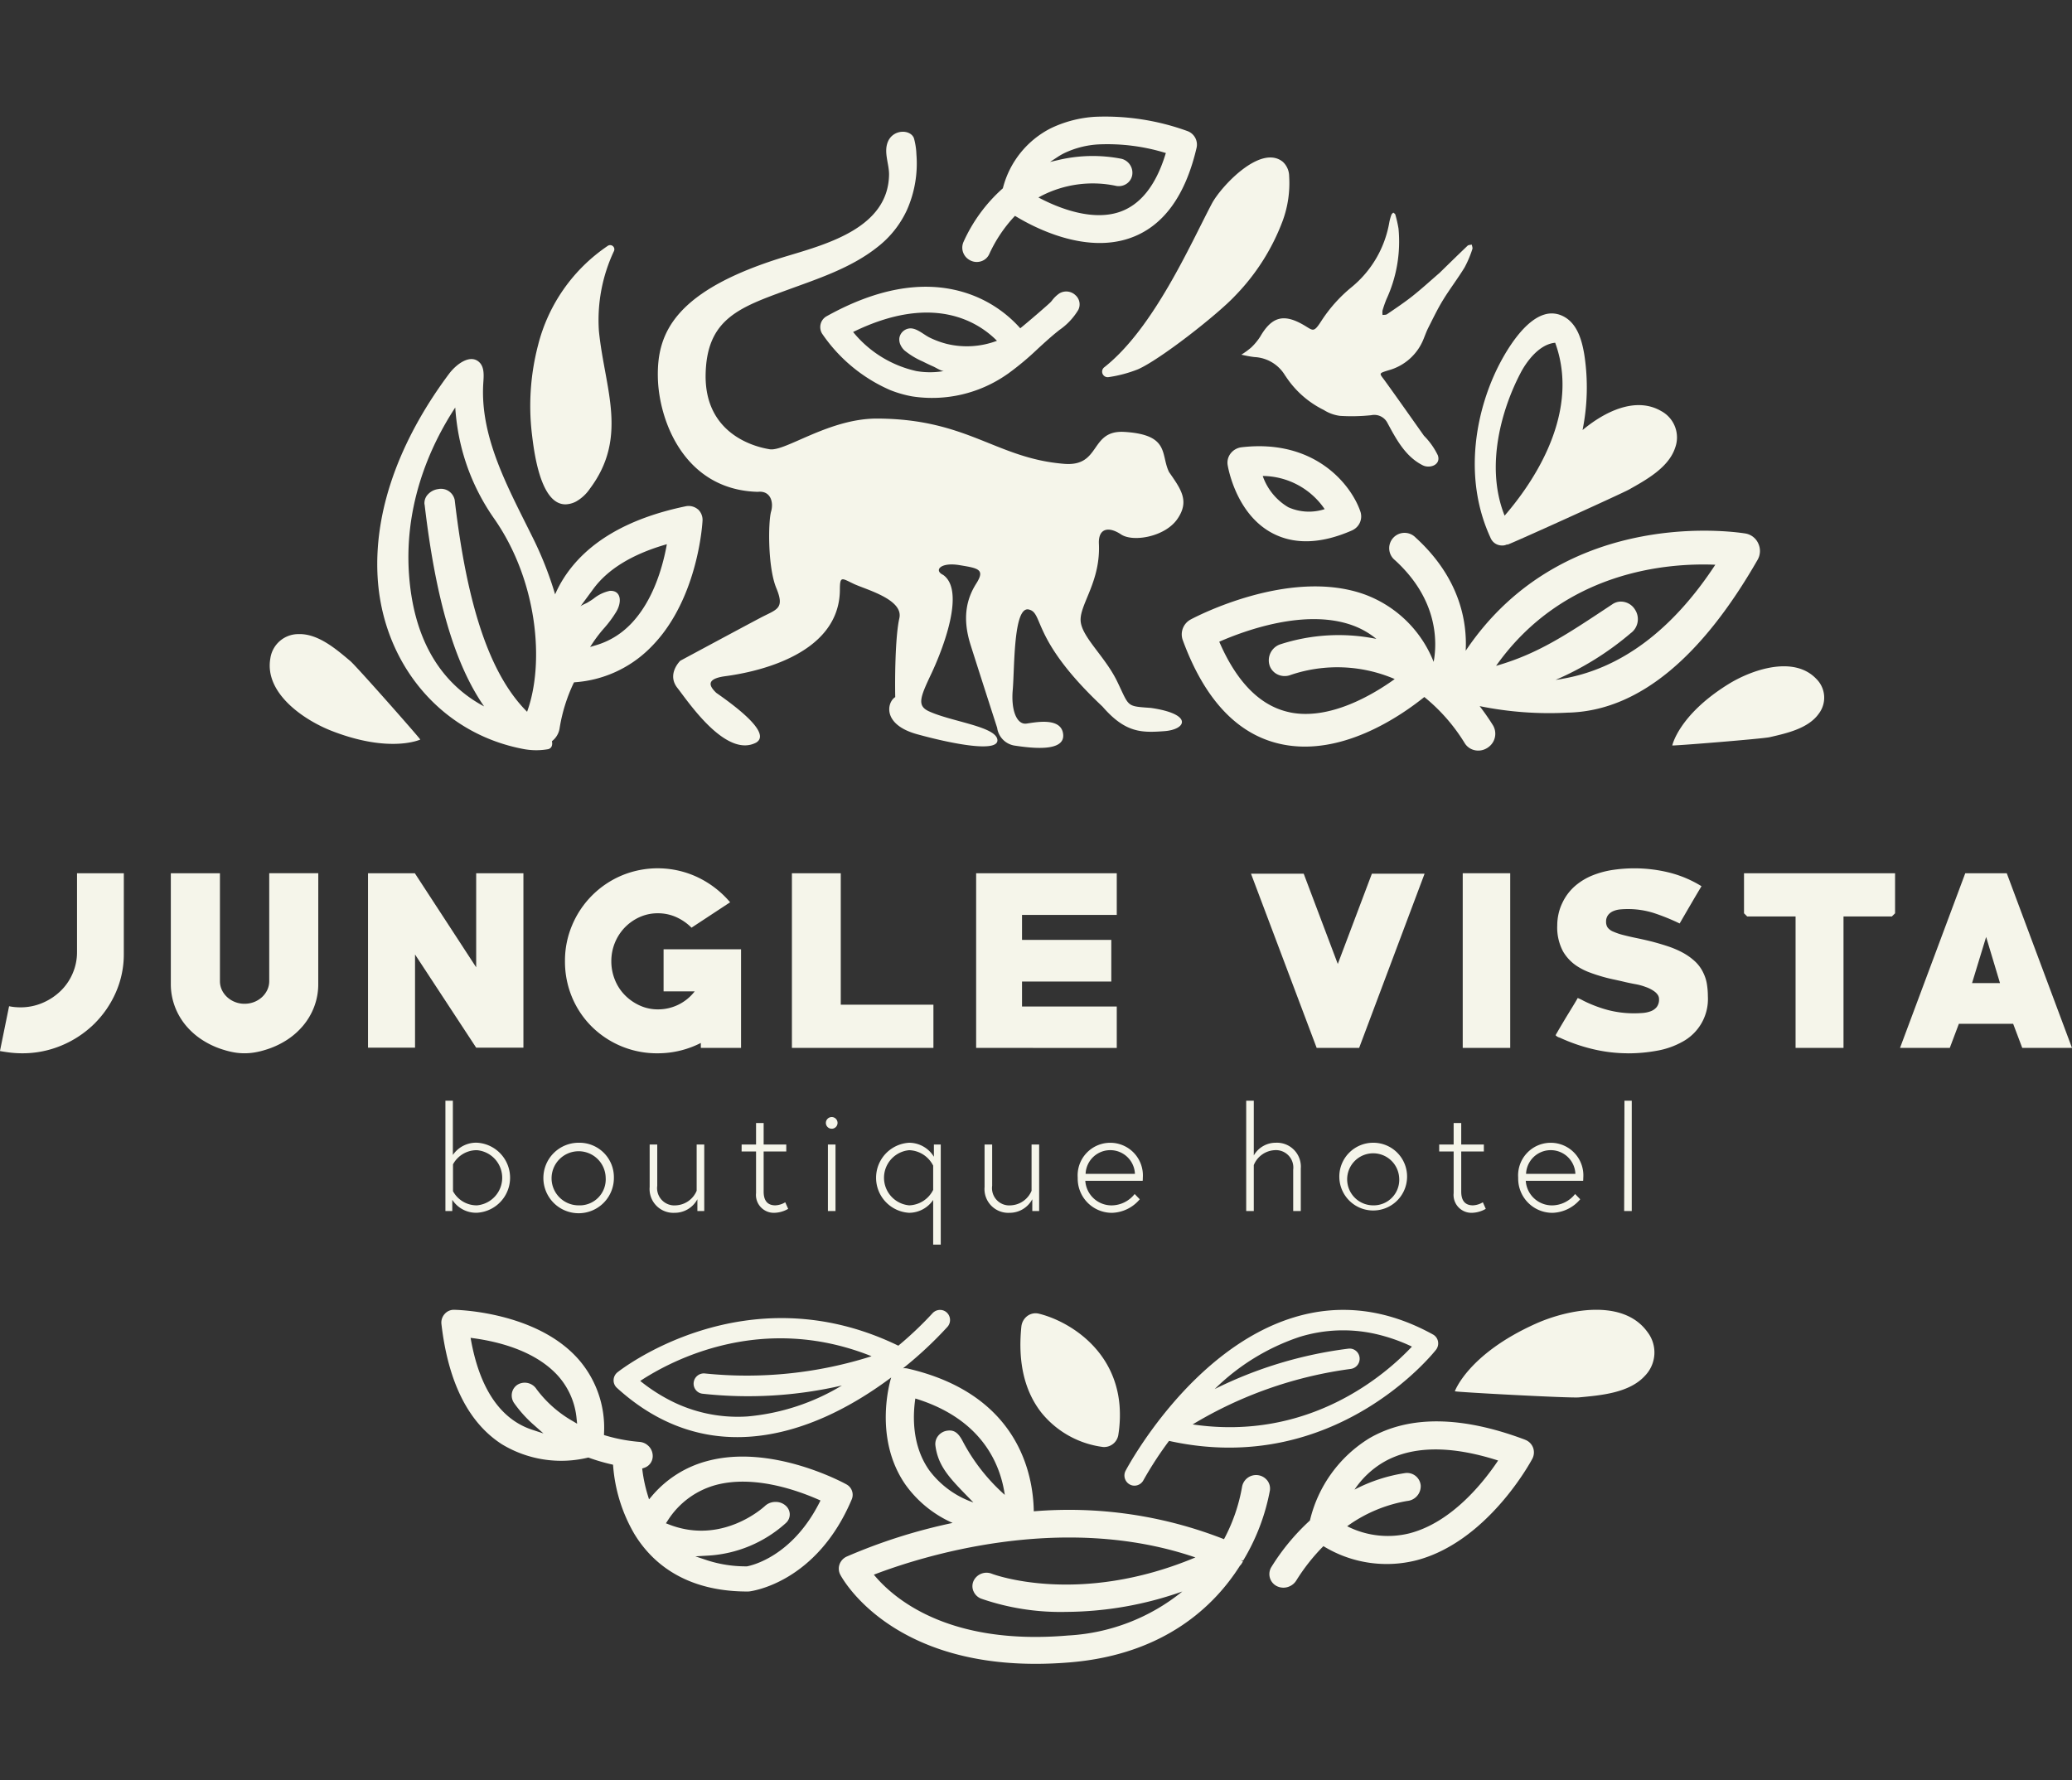 <svg xmlns="http://www.w3.org/2000/svg" xmlns:xlink="http://www.w3.org/1999/xlink" width="270" height="232" viewBox="0 0 270 232">
  <rect x="0" y="0" width="270" height="232" fill="#333333" stroke="none"/>
  <defs>
    <clipPath id="clip-path">
      <rect id="Rectangle_5" data-name="Rectangle 5" width="270" height="201.681" fill="#f5f5ea"/>
    </clipPath>
    <clipPath id="clip-Logo-cream">
      <rect width="270" height="232"/>
    </clipPath>
  </defs>
  <g id="Logo-cream" clip-path="url(#clip-Logo-cream)">
    <g id="Group_3" data-name="Group 3" transform="translate(0 15.16)">
      <g id="Group_1" data-name="Group 1" clip-path="url(#clip-path)">
        <path id="Path_1" data-name="Path 1" d="M350.967,270.258c-3.183-4.419-10.438-2.93-14.579-1.067-8.8,3.958-10.515,8.793-10.515,8.793-.036.1,14.972.911,16.158.8,2.82-.266,6.538-.557,8.59-2.792a4.36,4.36,0,0,0,.347-5.733" transform="translate(-136.294 -111.824)" fill="#f5f5ea"/>
        <path id="Path_2" data-name="Path 2" d="M222.968,290.886a1.7,1.7,0,0,0-.346-1.266,1.856,1.856,0,0,0-3.284.819,22.673,22.673,0,0,1-2.355,6.832,55.256,55.256,0,0,0-24.786-3.632c-.073-4.737-1.929-15.25-16.408-18.6a1.854,1.854,0,0,0-.631-.038,50.688,50.688,0,0,0,5.792-5.406,1.335,1.335,0,0,0-.1-1.87,1.293,1.293,0,0,0-.318-.212,1.262,1.262,0,0,0-.245-.086,1.328,1.328,0,0,0-1.3.414,46.934,46.934,0,0,1-4.441,4.214c-20.011-9.727-36.446,3.342-36.611,3.477a1.348,1.348,0,0,0-.493.995,1.316,1.316,0,0,0,.429,1.02c5.087,4.633,10.863,6.78,17.164,6.377,7.26-.461,13.862-4.193,18.589-7.734-.006.016-.014.03-.019.045-.1.318-2.382,7.847,1.894,13.964a15,15,0,0,0,6.121,4.955,71.83,71.83,0,0,0-13.8,4.384,1.771,1.771,0,0,0-.935,1.009,1.693,1.693,0,0,0,.1,1.358c.248.475,6.316,11.612,25.438,11.612,1.482,0,3.027-.067,4.594-.2,12.308-1.056,18.79-7.438,22.042-12.585a1.4,1.4,0,0,0,.286-.38l.052-.076a1.108,1.108,0,0,0,.051-.124l-.288-.146.318.056a27.337,27.337,0,0,0,3.493-9.173m-74.82-13.067a1.287,1.287,0,0,0,.873.49,54.2,54.2,0,0,0,18.169-1.07,28.673,28.673,0,0,1-12.3,4.034,19.228,19.228,0,0,1-9.471-1.787,22.613,22.613,0,0,1-4.51-2.842c4.054-2.669,15.845-8.945,30.147-3.219a53.6,53.6,0,0,1-21.708,2.247,1.336,1.336,0,0,0-1.471,1.16,1.319,1.319,0,0,0,.27.987m30.405,10.444c-2.252-3.209-2.129-7.089-1.794-9.328,8.776,2.691,11.105,8.68,11.656,12.56a24.778,24.778,0,0,1-5.407-6.849c-.514-1.013-1.033-1.659-2.036-1.525a1.831,1.831,0,0,0-1.243.687,1.7,1.7,0,0,0-.353,1.268c.378,2.933,2.168,4.531,4.95,7.407a12.072,12.072,0,0,1-5.773-4.219m5.778,15.772a1.778,1.778,0,0,0,1,.981,31.638,31.638,0,0,0,11.089,1.727,46.009,46.009,0,0,0,15.132-2.659,25.806,25.806,0,0,1-14.864,5.734c-15.635,1.349-22.784-4.832-25.333-7.924,5.917-2.276,24.377-8.248,41.9-2.247-15.26,6.392-26.411,2.173-26.522,2.128a1.867,1.867,0,0,0-2.388.934,1.681,1.681,0,0,0-.02,1.324" transform="translate(-57.485 -111.833)" fill="#f5f5ea"/>
        <path id="Path_3" data-name="Path 3" d="M317.657,294.755c-8.288-3.118-15.108-3.189-20.284-.2a17.225,17.225,0,0,0-7.757,10.726,28.547,28.547,0,0,0-5,6.028,1.756,1.756,0,0,0,.616,2.491,1.934,1.934,0,0,0,1.742.058,1.97,1.97,0,0,0,.862-.75,25.284,25.284,0,0,1,3.538-4.483,15.763,15.763,0,0,0,12.189,1.827,16.975,16.975,0,0,0,2.624-.942c7.634-3.454,12.19-11.86,12.4-12.254a1.785,1.785,0,0,0,.108-1.465,1.76,1.76,0,0,0-1.038-1.029m-14.968,12.168a11.722,11.722,0,0,1-8.219-.9,18.679,18.679,0,0,1,7.83-3.294,1.934,1.934,0,0,0,1.753-2.011,1.79,1.79,0,0,0-2.013-1.625,20.965,20.965,0,0,0-6.615,2.158,11.66,11.66,0,0,1,3.793-3.584c3.695-2.133,8.711-2.2,14.921-.209-1.862,2.787-5.973,8-11.45,9.462" transform="translate(-118.921 -122.279)" fill="#f5f5ea"/>
        <path id="Path_4" data-name="Path 4" d="M151.615,290.1c-.4-.219-9.7-5.263-18.051-3.036a14.164,14.164,0,0,0-7.26,4.566l-.379.444-.17-.558a19.456,19.456,0,0,1-.689-3.2l-.034-.261.249-.086a1.61,1.61,0,0,0,1.125-1.505,1.823,1.823,0,0,0-.7-1.479,1.846,1.846,0,0,0-1-.4,21.681,21.681,0,0,1-4.415-.823l-.234-.07.005-.244a13.567,13.567,0,0,0-3.436-9.75,14.524,14.524,0,0,0-1.763-1.647c-5.643-4.479-13.941-4.676-14.291-4.682a1.58,1.58,0,0,0-1.278.543,1.668,1.668,0,0,0-.419,1.32c.878,7.587,3.523,12.851,7.863,15.65a14.922,14.922,0,0,0,11.194,1.76l.092-.02.089.033a24.86,24.86,0,0,0,2.894.849l.227.051.02.232a20.692,20.692,0,0,0,2.7,8.689c.027.051.049.088.081.137a15.219,15.219,0,0,0,2.854,3.446c3,2.669,6.99,4.023,11.86,4.024a2.213,2.213,0,0,0,.243-.012c.355-.042,8.785-1.147,13.36-12.023a1.541,1.541,0,0,0-.74-1.947M116,281.884a15.367,15.367,0,0,1-4.737-4.179,1.826,1.826,0,0,0-2.435-.6,1.641,1.641,0,0,0-.752,1.04,1.753,1.753,0,0,0,.25,1.354,16.375,16.375,0,0,0,2.682,2.955l1.161,1.029L110.7,283a9.293,9.293,0,0,1-2.129-1.012c-2.907-1.873-4.866-5.415-5.819-10.53l-.081-.437.441.06c3.4.471,8.061,1.7,10.945,4.882a9.686,9.686,0,0,1,2.432,5.616l.067.636Zm32.116,10.639c-3.579,7.022-8.838,8.173-9.426,8.28a16.391,16.391,0,0,1-5.146-.774l-1.585-.531,1.668-.095a16.529,16.529,0,0,0,10.145-4.258h0a1.515,1.515,0,0,0,.49-1.179,1.556,1.556,0,0,0-.616-1.145,1.94,1.94,0,0,0-1.272-.413,1.987,1.987,0,0,0-1.342.527c-.226.21-5.6,5.121-12.536,2.4l-.369-.144.219-.332a10.771,10.771,0,0,1,6.27-4.655c4.888-1.312,10.456.615,13.341,1.88l.311.135Z" transform="translate(-41.351 -111.824)" fill="#f5f5ea"/>
        <path id="Path_5" data-name="Path 5" d="M239.345,285.576a1.879,1.879,0,0,0,1.986-1.641,16.292,16.292,0,0,0,.154-3.712c-.588-7.524-6.834-11.125-10.526-12.025a1.793,1.793,0,0,0-1.5.309,1.976,1.976,0,0,0-.773,1.386c-.474,4.643.413,8.419,2.633,11.233a12.337,12.337,0,0,0,8.026,4.45" transform="translate(-95.594 -112.151)" fill="#f5f5ea"/>
        <path id="Path_6" data-name="Path 6" d="M252.551,290.138a1.269,1.269,0,0,0,.358.133,1.252,1.252,0,0,0,.258.026,1.328,1.328,0,0,0,1.169-.705,46.972,46.972,0,0,1,3.34-5.13c21.725,4.808,34.671-11.722,34.8-11.892a1.349,1.349,0,0,0,.247-1.083,1.314,1.314,0,0,0-.654-.893c-6.023-3.323-12.141-4.069-18.175-2.213-13.329,4.1-21.53,19.315-21.873,19.962a1.334,1.334,0,0,0,.531,1.795m29.955-16.525a1.322,1.322,0,0,0-.492-.9,1.289,1.289,0,0,0-.963-.273,54.2,54.2,0,0,0-17.423,5.263,28.682,28.682,0,0,1,11.025-6.782,19.226,19.226,0,0,1,9.626-.464,22.673,22.673,0,0,1,5.046,1.716C286,275.715,276,284.559,260.753,282.314a53.579,53.579,0,0,1,20.592-7.231,1.338,1.338,0,0,0,1.161-1.471" transform="translate(-105.34 -111.833)" fill="#f5f5ea"/>
        <path id="Path_7" data-name="Path 7" d="M99.77,234.907V220.528h.97V227.6a3.67,3.67,0,0,1,3.137-1.6,4.572,4.572,0,0,1,0,9.13,3.694,3.694,0,0,1-3.214-1.692v1.465Zm.989-2.587a3.508,3.508,0,0,0,3.119,1.845,3.609,3.609,0,0,0,0-7.19,3.508,3.508,0,0,0-3.119,1.845Z" transform="translate(-41.728 -92.234)" fill="#f5f5ea"/>
        <path id="Path_8" data-name="Path 8" d="M130.9,234.509a4.594,4.594,0,1,1-4.594-4.566,4.489,4.489,0,0,1,4.594,4.566m-1.069,0a3.526,3.526,0,1,0-3.525,3.594,3.39,3.39,0,0,0,3.525-3.594" transform="translate(-50.905 -96.172)" fill="#f5f5ea"/>
        <path id="Path_9" data-name="Path 9" d="M145.52,235.871v-5.535h.989v5.382a2.252,2.252,0,0,0,2.453,2.549,3.093,3.093,0,0,0,2.682-1.9v-6.029h.989v8.673h-.894v-1.54a3.346,3.346,0,0,1-2.968,1.769,3.1,3.1,0,0,1-3.251-3.367" transform="translate(-60.863 -96.337)" fill="#f5f5ea"/>
        <path id="Path_10" data-name="Path 10" d="M166.122,228.326H168v-2.8h.99v2.8h2.948v.913h-2.948v5.23c0,.97.343,1.788,1.522,1.788a2.671,2.671,0,0,0,1.293-.4l.38.857a3.775,3.775,0,0,1-1.712.513A2.331,2.331,0,0,1,168,234.66V229.24h-1.882Z" transform="translate(-69.48 -94.327)" fill="#f5f5ea"/>
        <path id="Path_11" data-name="Path 11" d="M185.75,224.19a.761.761,0,1,1-.76.76.763.763,0,0,1,.76-.76m-.494,3.575h.989v8.673h-.989Z" transform="translate(-77.371 -93.766)" fill="#f5f5ea"/>
        <path id="Path_12" data-name="Path 12" d="M204.665,230.172V243.22h-.988V237.4a3.808,3.808,0,0,1-3.138,1.674,4.573,4.573,0,0,1,0-9.13,3.792,3.792,0,0,1,3.232,1.827v-1.6Zm-.988,2.758a3.63,3.63,0,0,0-3.121-2.016,3.609,3.609,0,0,0,0,7.189,3.63,3.63,0,0,0,3.121-2.016Z" transform="translate(-82.076 -96.172)" fill="#f5f5ea"/>
        <path id="Path_13" data-name="Path 13" d="M220.536,235.871v-5.535h.989v5.382a2.252,2.252,0,0,0,2.453,2.549,3.094,3.094,0,0,0,2.682-1.9v-6.029h.989v8.673h-.894v-1.54a3.346,3.346,0,0,1-2.967,1.769,3.1,3.1,0,0,1-3.252-3.367" transform="translate(-92.238 -96.337)" fill="#f5f5ea"/>
        <path id="Path_14" data-name="Path 14" d="M249.883,234.508a3.151,3.151,0,0,1-.019.4h-7.475a3.423,3.423,0,0,0,3.461,3.2,3.854,3.854,0,0,0,2.968-1.483l.666.685a4.891,4.891,0,0,1-3.634,1.769,4.457,4.457,0,0,1-4.45-4.565,4.253,4.253,0,1,1,8.483,0M248.856,234a3.217,3.217,0,0,0-6.429,0Z" transform="translate(-100.964 -96.173)" fill="#f5f5ea"/>
        <path id="Path_15" data-name="Path 15" d="M283,226.006a3.117,3.117,0,0,1,3.251,3.367v5.535h-.989v-5.383a2.267,2.267,0,0,0-2.453-2.548,3.108,3.108,0,0,0-2.682,1.94v5.991h-.989V220.529h.989v7.132A3.289,3.289,0,0,1,283,226.006" transform="translate(-116.747 -92.235)" fill="#f5f5ea"/>
        <path id="Path_16" data-name="Path 16" d="M308.825,234.509a4.415,4.415,0,1,1-4.413-4.566,4.4,4.4,0,0,1,4.413,4.566m-1.027,0a3.392,3.392,0,1,0-3.386,3.594,3.33,3.33,0,0,0,3.386-3.594" transform="translate(-125.473 -96.172)" fill="#f5f5ea"/>
        <path id="Path_17" data-name="Path 17" d="M322.369,228.326h1.883v-2.8h.989v2.8h2.948v.913h-2.948v5.23c0,.97.343,1.788,1.522,1.788a2.674,2.674,0,0,0,1.294-.4l.38.857a3.775,3.775,0,0,1-1.712.513,2.331,2.331,0,0,1-2.473-2.567V229.24h-1.883Z" transform="translate(-134.829 -94.327)" fill="#f5f5ea"/>
        <path id="Path_18" data-name="Path 18" d="M348.543,234.508a3.157,3.157,0,0,1-.019.4h-7.475a3.423,3.423,0,0,0,3.461,3.2,3.855,3.855,0,0,0,2.968-1.483l.666.685a4.893,4.893,0,0,1-3.633,1.769,4.457,4.457,0,0,1-4.45-4.565,4.253,4.253,0,1,1,8.483,0M347.516,234a3.217,3.217,0,0,0-6.429,0Z" transform="translate(-142.228 -96.173)" fill="#f5f5ea"/>
        <path id="Path_19" data-name="Path 19" d="M363.839,220.528h.951v14.379H363.8Z" transform="translate(-152.158 -92.235)" fill="#f5f5ea"/>
        <path id="Path_20" data-name="Path 20" d="M16.133,180.069a12.29,12.29,0,0,1-1.052,5.06,13.18,13.18,0,0,1-2.855,4.121,13.437,13.437,0,0,1-4.22,2.772,13.132,13.132,0,0,1-5.136,1.012,13.4,13.4,0,0,1-1.376-.073c-.465-.05-.962-.123-1.5-.22L1.184,186.9a6.8,6.8,0,0,0,.8.117c.237.019.462.029.68.029a7.24,7.24,0,0,0,2.858-.571,7.7,7.7,0,0,0,2.353-1.541,7,7,0,0,0,1.582-2.287,6.936,6.936,0,0,0,.579-2.816V169.568h6.1Z" transform="translate(0 -70.921)" fill="#f5f5ea"/>
        <path id="Path_21" data-name="Path 21" d="M57.474,184a8.261,8.261,0,0,1-.518,2.933,8.519,8.519,0,0,1-1.45,2.493,9.408,9.408,0,0,1-2.2,1.921,10.937,10.937,0,0,1-2.754,1.248,10.253,10.253,0,0,1-1.33.322,8.128,8.128,0,0,1-1.362.116,7.821,7.821,0,0,1-1.347-.116,10.275,10.275,0,0,1-1.317-.322,10.906,10.906,0,0,1-2.753-1.248,9.408,9.408,0,0,1-2.207-1.921,8.508,8.508,0,0,1-1.45-2.493A8.274,8.274,0,0,1,38.263,184V169.568h6.4v14.05a2.655,2.655,0,0,0,.266,1.189,3.007,3.007,0,0,0,.711.938,3.242,3.242,0,0,0,1.02.617,3.374,3.374,0,0,0,1.2.219,3.444,3.444,0,0,0,1.226-.219,3.28,3.28,0,0,0,1.022-.617,3,3,0,0,0,.709-.938,2.657,2.657,0,0,0,.269-1.189v-14.05h6.392Z" transform="translate(-16.003 -70.921)" fill="#f5f5ea"/>
        <path id="Path_22" data-name="Path 22" d="M96.525,192.3,88.56,180.158V192.3H82.433V169.568h6.1l7.994,12.261V169.568h6.156V192.3Z" transform="translate(-34.477 -70.921)" fill="#f5f5ea"/>
        <path id="Path_23" data-name="Path 23" d="M144.253,191.867v-.645a12.3,12.3,0,0,1-5.625,1.349,12.057,12.057,0,0,1-8.615-3.505,11.821,11.821,0,0,1-2.547-3.813,12.05,12.05,0,0,1-.916-4.709,11.843,11.843,0,0,1,.931-4.663,12.112,12.112,0,0,1,6.425-6.467,12.194,12.194,0,0,1,9.915.205,12.728,12.728,0,0,1,4.25,3.27L143.04,176.2a6.666,6.666,0,0,0-2.029-1.393,5.821,5.821,0,0,0-2.353-.485,5.7,5.7,0,0,0-2.414.514,6.293,6.293,0,0,0-1.923,1.364,6.315,6.315,0,0,0-1.731,4.37,6.366,6.366,0,0,0,.459,2.406,6.05,6.05,0,0,0,1.286,1.994,6.455,6.455,0,0,0,1.941,1.364,5.669,5.669,0,0,0,2.411.513,6.021,6.021,0,0,0,4.767-2.346H139.4v-5.486h10.094v12.848Z" transform="translate(-52.929 -70.457)" fill="#f5f5ea"/>
        <path id="Path_24" data-name="Path 24" d="M177.381,192.331V169.569h6.366V186.7h12.074v5.631Z" transform="translate(-74.188 -70.921)" fill="#f5f5ea"/>
        <path id="Path_25" data-name="Path 25" d="M218.648,192.331V169.569h18.324V175H224.626v3.256h11.635v5.427H224.626v3.256h12.346v5.4Z" transform="translate(-91.448 -70.921)" fill="#f5f5ea"/>
        <path id="Path_26" data-name="Path 26" d="M294.307,192.373h-5.534l-8.557-22.7h6.868l4.441,11.763,4.441-11.763h6.868Z" transform="translate(-117.199 -70.963)" fill="#f5f5ea"/>
        <rect id="Rectangle_4" data-name="Rectangle 4" width="6.188" height="22.762" transform="translate(190.607 98.648)" fill="#f5f5ea"/>
        <path id="Path_27" data-name="Path 27" d="M357.9,192.571a19.722,19.722,0,0,1-4.573-.539,22.808,22.808,0,0,1-4.337-1.5,1.035,1.035,0,0,1-.294-.117c-.159-.1-.238-.165-.238-.2a1.076,1.076,0,0,1,.119-.234q.119-.2.294-.51c.119-.2.258-.437.414-.7s.316-.531.475-.8q.5-.817.948-1.55t.621-1.056a5.268,5.268,0,0,1,.738.353,17.117,17.117,0,0,0,3.213,1.218,13.427,13.427,0,0,0,3.419.424c.335,0,.7-.014,1.081-.043a3.841,3.841,0,0,0,1.051-.221,1.86,1.86,0,0,0,.783-.543,1.574,1.574,0,0,0,.311-1.044.955.955,0,0,0-.178-.572,1.833,1.833,0,0,0-.443-.44,4.048,4.048,0,0,0-.563-.338,4.163,4.163,0,0,0-.564-.235,7.284,7.284,0,0,0-1.272-.353c-.433-.079-.869-.167-1.3-.264q-.86-.206-1.689-.381c-.552-.119-1.083-.255-1.6-.412-.531-.156-1.041-.328-1.525-.515a8.1,8.1,0,0,1-1.346-.66,5.756,5.756,0,0,1-2.026-2.043,6.625,6.625,0,0,1-.757-3.393,6.988,6.988,0,0,1,.164-1.483,6.348,6.348,0,0,1,.489-1.425A6.7,6.7,0,0,1,351,170.751a8.138,8.138,0,0,1,2.294-1.38,11.845,11.845,0,0,1,2.651-.706,19.033,19.033,0,0,1,2.78-.2,18.824,18.824,0,0,1,4.5.545,14.839,14.839,0,0,1,4.233,1.785q-.741,1.239-1.437,2.432t-1.407,2.424a27.946,27.946,0,0,0-3.331-1.35,11.13,11.13,0,0,0-3.477-.527c-.3,0-.608.014-.932.044a2.991,2.991,0,0,0-.9.219,1.694,1.694,0,0,0-.683.513,1.4,1.4,0,0,0-.265.892,1.328,1.328,0,0,0,.178.7,1.692,1.692,0,0,0,.755.571,8.263,8.263,0,0,0,1.346.454q.8.205,1.747.4t1.984.454c.67.177,1.347.376,2.027.6a12.073,12.073,0,0,1,1.926.82,7.786,7.786,0,0,1,1.612,1.143,4.844,4.844,0,0,1,1.126,1.567,5.093,5.093,0,0,1,.444,1.45,10.158,10.158,0,0,1,.119,1.536,6.327,6.327,0,0,1-3.317,5.932,10.543,10.543,0,0,1-3.344,1.171,20.913,20.913,0,0,1-3.731.337" transform="translate(-145.739 -70.457)" fill="#f5f5ea"/>
        <path id="Path_28" data-name="Path 28" d="M409.907,175.2h-6.3v17.13h-6.246V175.2h-6.305l-.414-.41v-5.221h19.684v5.221Z" transform="translate(-163.382 -70.921)" fill="#f5f5ea"/>
        <path id="Path_29" data-name="Path 29" d="M441.518,192.332l-1.184-3.138h-7.075l-1.184,3.138h-6.483l8.5-22.762H439.5l8.5,22.762Zm-4.706-14.461-1.835,6.014h3.641Z" transform="translate(-178.001 -70.922)" fill="#f5f5ea"/>
        <path id="Path_30" data-name="Path 30" d="M211.586,78.547c-3.226-.237-2.763-.092-4.372-3.429s-4.729-5.875-4.777-8.018,2.646-5.126,2.381-10.029c-.045-1.993,1.335-2.175,2.892-1.135s5.729.323,7.337-2.009.5-3.843-1.081-6.115c-1.124-2.274.151-4.862-5.788-5.235-4.614-.293-3.009,4.553-7.88,4.16-8.9-.717-12.529-5.853-24.36-5.9-6.283-.024-11.982,4.325-14.014,4-2.877-.464-8.495-2.566-8.348-9.782s4.406-8.693,10.644-10.981c4.023-1.475,8.279-2.853,11.687-5.544a13,13,0,0,0,3.887-4.844,14.938,14.938,0,0,0,1.25-7.273,9.051,9.051,0,0,0-.328-2.125c-.458-1.165-2.693-1.187-3.387.465-.582,1.382.175,2.909.148,4.327-.131,6.8-7.865,8.95-13.2,10.551-14.928,4.472-17.052,10.2-16.926,15.867s3.5,14.636,13.01,14.888c1.684-.193,2.1,1.35,1.745,2.567-.38,1.315-.456,7.234.679,9.972s.062,2.756-2.059,3.874-10.453,5.6-10.453,5.6-1.8,1.728-.382,3.534,6.336,9.213,10.277,7.129c1.817-1.115-1.777-4.094-5.2-6.474-.784-.75-1.577-1.809,1.176-2.176s14.972-2.324,14.926-11.37c.013-1.733.276-1.385,1.826-.654s6.482,2.006,5.924,4.467-.583,8.139-.536,10.284c-1.057.638-1.762,3.568,2.867,4.843s10.637,2.425,10.444.712-5.883-2.341-8.823-3.661c-1.7-.724-1.265-1.813.2-4.914s4.514-10.831,1.552-12.91c-1.239-.586-.343-1.68,2.119-1.272s3.383.536,2.2,2.4-1.9,4.333-.743,7.992,3.463,10.806,3.463,10.806a2.721,2.721,0,0,0,2.349,2.334c2.155.323,6.459.84,6.257-1.453s-3.564-1.6-4.784-1.426-2.034-1.641-1.789-4.4.065-10.889,2.069-10.472.241,3.826,9.632,12.659c2.995,3.462,5.137,3.409,8.046,3.2s3.783-2.234-1.752-3.03" transform="translate(-61.626 -1.446)" fill="#f5f5ea"/>
        <path id="Path_31" data-name="Path 31" d="M183.791,43a1.646,1.646,0,0,0,.164,1.269,20.726,20.726,0,0,0,8.86,7.367,14.816,14.816,0,0,0,2.917.838,17.04,17.04,0,0,0,12.3-2.852l.2-.137a37.048,37.048,0,0,0,3.852-3.224c.755-.691,1.534-1.406,2.329-2.059l.469-.379a8.474,8.474,0,0,0,2.476-2.632,1.594,1.594,0,0,0-.38-1.917,1.731,1.731,0,0,0-2.081-.229,3.989,3.989,0,0,0-.954.916l-.15.18c-.227.265-3.093,2.73-4,3.453a15.985,15.985,0,0,0-4.911-3.736,16.186,16.186,0,0,0-2.838-1.073c-5.185-1.42-11.066-.33-17.479,3.238a1.609,1.609,0,0,0-.774.977m22.962,2.226a11.1,11.1,0,0,1-6.5.411,11.528,11.528,0,0,1-2.24-.818c-.78-.378-1.593-1.169-2.464-1.213a1.5,1.5,0,0,0-1.508,1.246,1.646,1.646,0,0,0,.137.884,2.344,2.344,0,0,0,.525.741,10.089,10.089,0,0,0,2.392,1.45c.462.235.931.456,1.406.667.288.127,1.054.621,1.356.569a10.429,10.429,0,0,1-3.6.009,14.743,14.743,0,0,1-8.245-5.094c10.487-5.136,16.375-1.255,18.747,1.148" transform="translate(-76.844 -15.97)" fill="#f5f5ea"/>
        <path id="Path_32" data-name="Path 32" d="M276.77,74.045a2.108,2.108,0,0,0-1.4.782,1.954,1.954,0,0,0-.408,1.511c.041.263,1.069,6.465,5.924,8.95,2.853,1.461,6.3,1.33,10.245-.39a2.118,2.118,0,0,0,.215-.109,1.982,1.982,0,0,0,.932-2.317c-1.132-3.41-5.832-9.559-15.506-8.428m6.092,7.814a7.638,7.638,0,0,1-3.329-4.073,9.857,9.857,0,0,1,8.071,4.321,6.575,6.575,0,0,1-4.742-.248" transform="translate(-114.991 -30.912)" fill="#f5f5ea"/>
        <path id="Path_33" data-name="Path 33" d="M216.418,18.683a1.715,1.715,0,0,0,.191.106,1.844,1.844,0,0,0,1.442.086,1.74,1.74,0,0,0,1-.908,18.32,18.32,0,0,1,3.237-4.867l.122-.128.153.092c2.5,1.508,8.932,4.8,14.737,2.839,4.346-1.467,7.3-5.445,8.779-11.829a1.876,1.876,0,0,0-1.168-2.14A31.385,31.385,0,0,0,232.848.061a15.489,15.489,0,0,0-5.736,1.479,12.089,12.089,0,0,0-6.269,7.784l-.018.062-.048.041a20.656,20.656,0,0,0-5.075,6.94,1.841,1.841,0,0,0,.717,2.315m9.415-8.307a14.64,14.64,0,0,1,9.641-1.333,1.821,1.821,0,0,0,1.415-.212,1.729,1.729,0,0,0,.784-1.105,1.878,1.878,0,0,0-1.385-2.19,19.474,19.474,0,0,0-8.1.129l-1.215.282,1.044-.682a7.877,7.877,0,0,1,.83-.474,11.913,11.913,0,0,1,4.418-1.129,25.8,25.8,0,0,1,8.585,1.057l.218.062L242,5c-1.256,4.038-3.267,6.551-5.98,7.469-3.6,1.216-7.922-.543-10.181-1.7l-.378-.192Z" transform="translate(-90.148 0)" fill="#f5f5ea"/>
        <path id="Path_34" data-name="Path 34" d="M126.265,73.95a1.878,1.878,0,0,0-1.621-.373c-7.55,1.576-12.874,4.722-15.838,9.352h0a15.394,15.394,0,0,0-1.127,2.116,46.323,46.323,0,0,0-2.986-7.541c-3.148-6.372-6.848-12.973-6.368-20.064.063-.934.148-2.018-.537-2.658-1.166-1.092-2.977.247-3.934,1.527-5.7,7.631-9.826,16.9-9.307,26.41.609,11.137,8.081,20.465,19.1,22.5a8.922,8.922,0,0,0,3.146,0c.5-.155.559-.6.472-1.036a2.7,2.7,0,0,0,.481-.478,2.6,2.6,0,0,0,.528-1.267,21.769,21.769,0,0,1,1.781-5.752l.092-.175.187-.015a15.392,15.392,0,0,0,9.633-4.372,18.787,18.787,0,0,0,1.72-1.937c4.7-6.114,5.178-14.358,5.2-14.705a1.869,1.869,0,0,0-.616-1.539m-35.6-.62c1.438,12.323,3.917,20.794,7.755,26.326-4.137-2.2-8.436-6.567-9.583-15.205-1.38-10.4,2.6-18.836,5.823-23.75.059.9.16,1.8.3,2.7A28.014,28.014,0,0,0,97.91,72.2a28.447,28.447,0,0,0,1.8,2.937c5.705,8.135,6.624,18.888,4.317,25.21-4.79-4.783-7.8-13.6-9.431-27.6a1.826,1.826,0,0,0-2.166-1.42,2.209,2.209,0,0,0-1.314.678,1.652,1.652,0,0,0-.458,1.317m31.5,5.633c-.568,2.9-1.785,6.869-4.386,9.711-.161.176-.325.346-.5.511a10.263,10.263,0,0,1-4.3,2.507l-.736.218.441-.663a17.7,17.7,0,0,1,1.431-1.836,14.837,14.837,0,0,0,1.438-1.927c.882-1.332.788-2.963-.728-2.889a5.007,5.007,0,0,0-2.122,1.013c-.257.189-.539.357-.812.523-.218.133-.787.331-.932.528l1.72-2.333c1.84-2.5,4.911-4.408,9.128-5.679l.437-.131Z" transform="translate(-35.343 -22.744)" fill="#f5f5ea"/>
        <path id="Path_35" data-name="Path 35" d="M339.747,96.607a2.307,2.307,0,0,0,.082-2.1,2.24,2.24,0,0,0-1.622-1.3c-.243-.042-23.521-4.073-36.51,15.273.2-3.753-.728-9.472-6.531-14.76a2,2,0,1,0-2.689,2.951c5.7,5.2,5.5,10.782,5.047,13.259a15.374,15.374,0,0,0-9.108-8.832c-9.8-3.441-22.027,3.022-22.545,3.3a2.2,2.2,0,0,0-1.054,2.659c2.873,7.858,7.228,12.439,12.942,13.614,7.743,1.6,15.367-3.605,18.548-6.164a23.525,23.525,0,0,1,5.268,6.022,2.03,2.03,0,0,0,1.29.909,2.144,2.144,0,0,0,.592.049,2.21,2.21,0,0,0,1.074-.355,2.52,2.52,0,0,0,.215-.156,2.155,2.155,0,0,0,.5-2.793q-.824-1.316-1.732-2.489a45.371,45.371,0,0,0,11.489.849c.219,0,.436-.014.654-.026,8.7-.491,16.8-7.188,24.091-19.914M278.771,116.5c-3.8-.787-6.89-3.883-9.186-9.2,3.491-1.525,11.216-4.3,17.272-2.167a10.565,10.565,0,0,1,3.2,1.8,24.676,24.676,0,0,0-12.6.734,2.207,2.207,0,0,0-1.306,2.749,2.015,2.015,0,0,0,1.065,1.167,2.148,2.148,0,0,0,1.678.046,18.978,18.978,0,0,1,13.556.538c-2.787,2.006-8.47,5.417-13.677,4.338m35.484-4.358c-.277.047-.556.089-.838.127a38.629,38.629,0,0,0,9.769-6.076,2.262,2.262,0,0,0,.593-3.05,2.171,2.171,0,0,0-1.958-1.075,1.963,1.963,0,0,0-.981.326c-5.8,3.836-9.578,6.442-15.184,8.045C314.479,98,328.1,97.013,334.225,97.268c-5.621,8.564-12.337,13.567-19.97,14.872" transform="translate(-110.705 -38.827)" fill="#f5f5ea"/>
        <path id="Path_36" data-name="Path 36" d="M333.542,74.36a1.607,1.607,0,0,0,.631.022,1.478,1.478,0,0,0,.4-.135c0,.032,0,.051,0,.051.008.1,14.941-6.668,15.869-7.191,2.207-1.246,5.139-2.842,6-5.417a3.9,3.9,0,0,0-1.809-4.809c-3.319-1.929-7.359.062-10.248,2.475a28.077,28.077,0,0,0,.239-9.769c-.329-2.008-.984-4.415-3.135-5.226a3.2,3.2,0,0,0-2.054-.065c-2.545.744-4.731,4.288-5.808,6.334-3.022,5.749-5,14.737-1.181,22.882a1.59,1.59,0,0,0,1.091.85m2.76-22.419s1.794-3.709,4.523-3.965c3.6,9.877-3.953,19.481-6.59,22.535-2.595-6.48-.322-14.018,2.066-18.57" transform="translate(-138.165 -18.468)" fill="#f5f5ea"/>
        <path id="Path_37" data-name="Path 37" d="M70.934,119.52c-1.832-1.544-4.213-3.614-6.778-3.525a3.688,3.688,0,0,0-3.663,3.189c-.779,4.541,4.423,8.034,8,9.427,7.6,2.961,11.538,1.13,11.538,1.129.083-.039-8.328-9.571-9.1-10.22" transform="translate(-25.268 -48.513)" fill="#f5f5ea"/>
        <path id="Path_38" data-name="Path 38" d="M393.351,124.855c-2.95-3.114-8.455-1.189-11.491.7-6.45,4.015-7.281,7.969-7.281,7.969-.018.084,11.781-.866,12.694-1.077,2.174-.5,5.045-1.123,6.411-3.083a3.435,3.435,0,0,0-.333-4.51" transform="translate(-156.665 -51.532)" fill="#f5f5ea"/>
        <path id="Path_39" data-name="Path 39" d="M280.57,37.642a7.662,7.662,0,0,1-1.229,1.506,10.11,10.11,0,0,1-1.285.935,15.244,15.244,0,0,0,1.686.313,4.917,4.917,0,0,1,4.012,2.4c.029.044.067.082.093.127a12.522,12.522,0,0,0,4.951,4.37,5.174,5.174,0,0,0,2.114.767,24.27,24.27,0,0,0,4.065-.086,1.927,1.927,0,0,1,2.14,1.056c1.137,2.105,2.332,4.35,4.577,5.473.908.454,2.38-.044,1.972-1.283a9.36,9.36,0,0,0-1.817-2.569c-1.68-2.376-3.352-4.758-5.056-7.117-.758-1.048-.946-.983.443-1.415a6.831,6.831,0,0,0,4.571-4.1c.2-.486.374-.983.611-1.449.617-1.211,1.2-2.442,1.911-3.6.889-1.451,1.933-2.809,2.818-4.262a14.106,14.106,0,0,0,1.008-2.379c.062-.164-.044-.392-.073-.591-.186.047-.429.034-.549.149-1.233,1.172-2.445,2.364-3.656,3.545-1.169,1.008-2.308,2.054-3.516,3.013-1.066.844-2.2,1.6-3.326,2.368-.146.1-.383.071-.578.1a1.982,1.982,0,0,1-.006-.592c.148-.5.322-1,.519-1.483a17.867,17.867,0,0,0,1.562-9.188,15.6,15.6,0,0,0-.417-1.831c-.026-.1-.172-.169-.262-.252-.082.091-.2.168-.239.273a6.4,6.4,0,0,0-.277.984,13.983,13.983,0,0,1-4.972,8.506,19.006,19.006,0,0,0-3.821,4.258c-1.13,1.771-1.1,1.343-2.5.556-2.494-1.406-4.011-.982-5.48,1.5" transform="translate(-116.295 -9.021)" fill="#f5f5ea"/>
        <path id="Path_40" data-name="Path 40" d="M123.371,62.634a3.126,3.126,0,0,0,1.373-.37,5.375,5.375,0,0,0,1.794-1.663c5.067-6.759,1.92-13.108,1.179-20.56a21.1,21.1,0,0,1,1.967-10.424.548.548,0,0,0-.828-.659,22.135,22.135,0,0,0-9.073,12.955,31.3,31.3,0,0,0-.814,11.4c.264,2.235,1.066,9.353,4.4,9.321" transform="translate(-49.674 -12.065)" fill="#f5f5ea"/>
        <path id="Path_41" data-name="Path 41" d="M247.142,36.567a.724.724,0,0,0,.577,1.28,16.958,16.958,0,0,0,3.82-1.019c2.927-1.292,10.374-7.15,12.6-9.523a28.069,28.069,0,0,0,6.287-9.91,14.271,14.271,0,0,0,.812-5.715,2.586,2.586,0,0,0-.833-1.9c-2.918-2.335-8.091,3.285-9.233,5.443-2.752,5.2-7.568,16.258-14.024,21.341" transform="translate(-103.25 -3.859)" fill="#f5f5ea"/>
      </g>
    </g>
  </g>
</svg>
